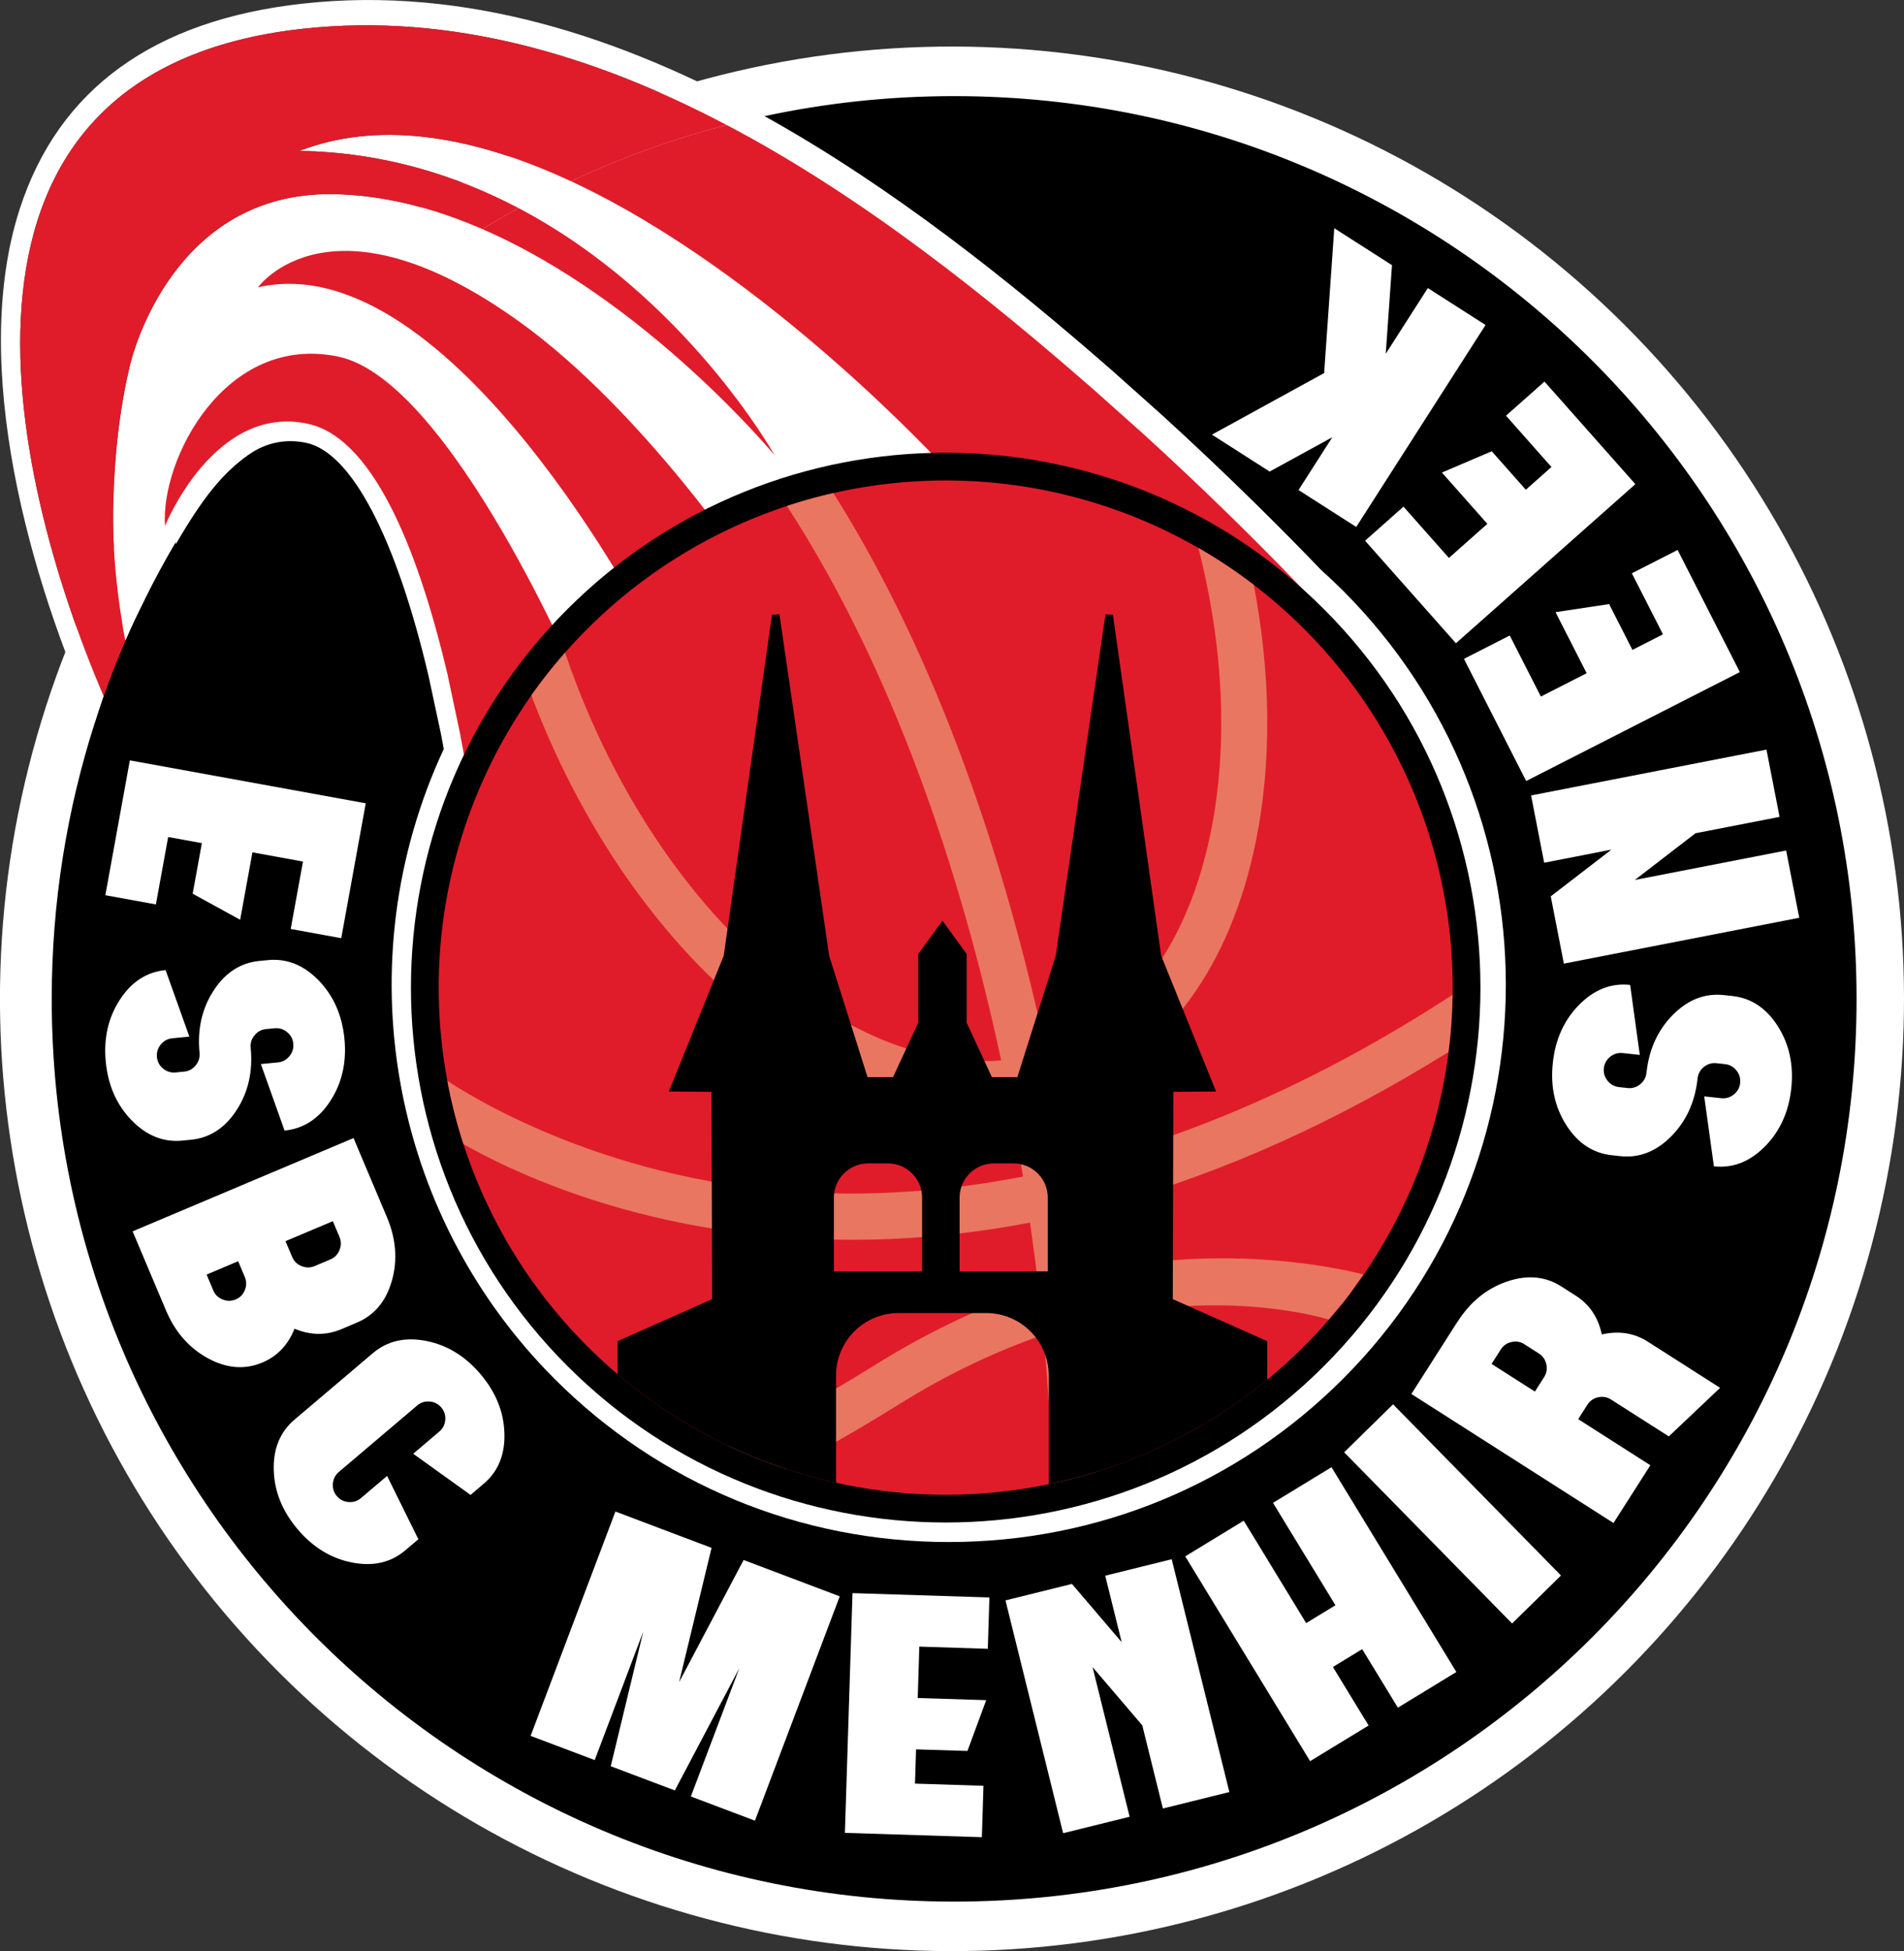 <?xml version="1.0" encoding="UTF-8"?>
<svg id="Laag_1" data-name="Laag 1" xmlns="http://www.w3.org/2000/svg" xmlns:xlink="http://www.w3.org/1999/xlink" viewBox="0 0 390.94 400.5">
  <rect x="0" y="0" width="390.94" height="400.5" fill="#333333" stroke="none"/>
  <defs>
    <style>
      .cls-1 {
        clip-path: url(#clippath);
      }

      .cls-2 {
        fill: none;
      }

      .cls-2, .cls-3, .cls-4, .cls-5, .cls-6, .cls-7 {
        stroke-width: 0px;
      }

      .cls-8, .cls-5 {
        fill: #e01c2a;
      }

      .cls-4 {
        fill: #242021;
      }

      .cls-6 {
        fill: #fff;
      }

      .cls-7 {
        fill: #e97660;
      }
    </style>
    <clipPath id="clippath">
      <circle id="SVGID-2" data-name="SVGID" class="cls-5" cx="194.18" cy="202.73" r="104.1" transform="translate(-86.48 196.68) rotate(-45)"/>
    </clipPath>
  </defs>
  <circle class="cls-6" cx="195.47" cy="205.03" r="195.47" transform="translate(-87.73 198.27) rotate(-45)"/>
  <g>
    <path class="cls-2" d="M29.63,122.58c.02.15.05.3.07.44,1.98-4.02,4.11-7.95,6.37-11.79,0-.05,0-.1,0-.15l-6.43,11.5Z"/>
    <path class="cls-3" d="M195.89,19.73c-13.35,0-26.36,1.42-38.91,4.11,26.24,14.58,50.35,33.87,71.22,52.09l10.29,9.18c14.27,13,25.65,24.47,32.73,31.85,1.63,1.46,3.1,2.86,4.5,4.25,44.62,44.62,44.62,117.23,0,161.85-21.58,21.58-50.32,33.47-80.92,33.47s-59.34-11.89-80.92-33.47c-33.99-33.99-43.04-85.77-22.76-129.31-.19-1.03-.39-2.08-.59-3.14l-2.53-11.83c-6.68-28.4-15.83-45.88-25.09-47.87-3.95-.84-8.13-.23-11.94,2.48-5.39,3.82-9.44,8.99-14.86,18.3-.07.12-.01-.29-.02-.43-2.26,3.84-4.39,7.78-6.37,11.79-3.49,7.11-5.62,10.45-10.28,25.38-5.72,17.85-8.82,36.87-8.82,56.62,0,102.33,82.96,185.29,185.29,185.29s185.29-82.96,185.29-185.29S298.22,19.73,195.89,19.73Z"/>
    <path class="cls-6" d="M64.25,30.01c-.95.3-1.88.62-2.79.97,0,0,.01,0,.02,0,17.18.28,32.19,5.01,44.98,11.74,3.53-1.95,7.12-3.78,10.78-5.5-17.82-8.29-36.41-12.45-52.99-7.21Z"/>
    <path class="cls-6" d="M99.04,47.03c-9.81-4.25-20.24-7.06-30.83-7.18-32.5-.36-40.95,32.71-41.47,34.9-2.24,9.19-3.26,18.96-3.5,28.59-.24,9.68.81,19.31,2.49,28.24,1.25-2.89,2.57-5.75,3.97-8.56-.02-.15-.05-.3-.07-.44l6.43-11.5s0,.1,0,.15c15.42-26.21,37.09-48.3,62.98-64.2Z"/>
    <path class="cls-6" d="M62.1,5.91c30.56-3.37,60.02,5.49,87.11,19.75,2.57-.67,5.15-1.27,7.76-1.83C127.55,7.49,95.44-2.93,62.21.74,31.6,4.11,12.04,18.28,4.07,42.84c-10.51,32.37,2.28,76.54,15.35,105.56.59-1.84,1.21-3.67,1.85-5.49C1.27,96.19-16.6,14.6,62.1,5.91Z"/>
    <path class="cls-5" d="M23.25,103.34c.24-9.64,1.26-19.41,3.5-28.59.52-2.18,8.97-35.26,41.47-34.9,10.59.12,21.02,2.92,30.83,7.18,2.43-1.5,4.91-2.93,7.41-4.32-12.79-6.73-27.8-11.47-44.98-11.74,0,0-.01,0-.02,0,.91-.34,1.84-.66,2.79-.97,16.58-5.24,35.17-1.08,52.99,7.21,10.19-4.78,20.88-8.67,31.97-11.55C122.12,11.4,92.66,2.53,62.1,5.91-16.6,14.6,1.27,96.19,21.28,142.92c1.36-3.84,2.85-7.61,4.46-11.33-1.67-8.94-2.73-18.56-2.49-28.24Z"/>
    <path class="cls-5" d="M159.05,93.46s-18.19-32.65-52.59-50.75c-2.51,1.38-4.98,2.82-7.41,4.32,33.68,14.61,60,46.43,60,46.43Z"/>
    <path class="cls-5" d="M194.07,96.06l80.56,32.5s-15.83-17.58-39.81-39.43l-10.26-9.15c-21.61-18.87-47.21-39.51-75.35-54.33-11.1,2.88-21.79,6.77-31.97,11.55,40.4,18.8,76.83,58.85,76.83,58.85Z"/>
  </g>
  <g>
    <path class="cls-6" d="M70.07,192.58l-10.38-1.89,2.52-13.84-10.38-1.89-2.52,13.84-9.75-5.35,1.89-10.38-6.92-1.26-2.52,13.84-10.38-1.89,5.03-27.68,48.44,8.81-5.03,27.68Z"/>
    <path class="cls-6" d="M58.43,232.08l-4.87-13.66,3.5-.34c.96-.09,1.74-.52,2.37-1.28.62-.76.88-1.61.79-2.57-.09-.96-.52-1.75-1.27-2.37-.76-.62-1.61-.88-2.57-.79l-1.75.17c-.96.09-1.75.52-2.37,1.28-.62.76-.88,1.61-.79,2.57.47,4.83-.49,9.09-2.88,12.77-2.39,3.69-5.53,5.72-9.4,6.1l-1.75.17c-3.87.38-7.34-1.01-10.41-4.16-3.07-3.15-4.83-7.14-5.31-11.97-.47-4.83.49-9.09,2.88-12.77,2.39-3.69,5.53-5.72,9.4-6.1l4.88,13.66-3.5.34c-.96.09-1.75.52-2.37,1.28-.62.76-.88,1.61-.79,2.57.09.96.52,1.75,1.27,2.37.76.62,1.61.88,2.57.79l1.75-.17c.96-.09,1.74-.52,2.37-1.28.62-.76.88-1.61.79-2.57-.47-4.83.49-9.09,2.88-12.77,2.39-3.69,5.53-5.72,9.4-6.1l1.75-.17c3.87-.38,7.34,1,10.41,4.15,3.06,3.15,4.83,7.14,5.31,11.97.47,4.83-.49,9.09-2.88,12.77-2.39,3.69-5.53,5.72-9.4,6.1Z"/>
    <path class="cls-6" d="M53.86,279.69c-3.59,1.51-7.31,1.22-11.17-.88-3.86-2.1-6.74-5.38-8.62-9.85l-6.84-16.2,45.36-19.15,6.84,16.2c1.89,4.47,2.24,8.82,1.04,13.05-1.19,4.23-3.58,7.1-7.17,8.62l-3.24,1.37c-3.09,1.3-6.29,1.27-9.59-.11-1.32,3.33-3.52,5.65-6.61,6.95ZM43.78,264.86c.37.89,1.01,1.51,1.92,1.88.91.37,1.8.37,2.69,0,.89-.37,1.51-1.01,1.88-1.92.37-.91.36-1.8,0-2.69l-1.37-3.24-6.48,2.74,1.37,3.24ZM67.83,258.52c.89-.37,1.51-1.01,1.88-1.92.37-.91.37-1.8,0-2.69l-1.37-3.24-9.72,4.1,1.37,3.24c.37.89,1.01,1.51,1.92,1.88.91.37,1.8.37,2.69,0l3.24-1.37Z"/>
    <path class="cls-6" d="M99.3,304.58l-2.68,2.28-11.78-8.45,5.36-4.55c.73-.62,1.14-1.42,1.22-2.39.08-.98-.19-1.83-.81-2.56-.62-.73-1.42-1.14-2.39-1.22-.98-.08-1.83.19-2.56.81l-16.09,13.65c-.73.62-1.14,1.42-1.22,2.39-.08.97.19,1.83.81,2.56.62.73,1.42,1.14,2.4,1.22.97.08,1.83-.19,2.56-.81l5.36-4.55,6.42,13-2.68,2.27c-2.97,2.52-6.61,3.35-10.92,2.51-4.31-.84-8.04-3.12-11.18-6.82-3.14-3.7-4.78-7.75-4.91-12.14s1.29-7.85,4.26-10.37l16.09-13.65c2.97-2.52,6.61-3.35,10.92-2.51,4.32.84,8.04,3.12,11.18,6.82,3.14,3.7,4.78,7.75,4.91,12.14.13,4.39-1.29,7.85-4.26,10.37Z"/>
    <path class="cls-6" d="M132.06,334.97l-9.95,26.32-13.16-4.97,17.41-46.05,19.74,7.46-6.66,27.56,13.24-25.07,19.74,7.46-17.41,46.05-13.16-4.97,9.96-26.35-13.25,25.11-13.16-4.97,6.66-27.56Z"/>
    <path class="cls-6" d="M203.15,327.9l-.33,10.55-14.06-.45-.33,10.55,14.06.44-3.85,10.43-10.55-.33-.22,7.03,14.06.45-.33,10.55-28.12-.89,1.56-49.21,28.12.89Z"/>
    <path class="cls-6" d="M224.33,342.2l7.61,30.72-13.65,3.38-11.84-47.79,13.65-3.38,10.21,11.96-3.38-13.65,13.65-3.38,11.84,47.79-13.65,3.38-4.23-17.07-10.21-11.96Z"/>
    <path class="cls-6" d="M273.68,342.18l7.33,12.01-12.01,7.32-25.64-42.04,12.01-7.32,12.82,21.02,6.01-3.66-12.82-21.02,12.01-7.32,25.64,42.04-12.01,7.32-7.33-12.01-6.01,3.66Z"/>
    <path class="cls-6" d="M286.03,288.26l34.48,35.14-10.04,9.85-34.48-35.14,10.04-9.85Z"/>
    <path class="cls-6" d="M299.26,271.33c2.61-4.09,6-6.85,10.16-8.27,4.16-1.42,7.88-1.08,11.16,1.01l2.96,1.89c2.83,1.8,4.61,4.46,5.35,7.96,3.49-.8,6.65-.31,9.47,1.5l14.82,9.46-10.53,9.97-11.86-7.57c-.81-.52-1.69-.67-2.65-.46-.96.21-1.69.72-2.21,1.53l-1.89,2.96,14.82,9.46-7.57,11.86-41.5-26.49,9.46-14.82ZM313.01,275.93c-.81-.52-1.69-.67-2.65-.46-.95.21-1.69.72-2.21,1.53l-1.89,2.97,8.89,5.68,1.89-2.96c.52-.81.67-1.69.46-2.65-.21-.96-.72-1.69-1.53-2.21l-2.96-1.89Z"/>
    <path class="cls-6" d="M334.71,202.18l1.98,14.36-3.5-.38c-.96-.1-1.81.15-2.58.76-.76.61-1.19,1.4-1.3,2.35-.1.96.15,1.81.77,2.58.61.76,1.4,1.19,2.35,1.3l1.75.19c.96.1,1.82-.15,2.58-.76.76-.61,1.19-1.4,1.3-2.35.52-4.83,2.33-8.8,5.43-11.92,3.1-3.12,6.58-4.47,10.45-4.05l1.75.19c3.87.42,6.98,2.48,9.34,6.19,2.36,3.71,3.28,7.98,2.76,12.8-.52,4.83-2.33,8.8-5.43,11.92-3.1,3.12-6.58,4.47-10.45,4.05l-1.99-14.36,3.5.38c.96.1,1.82-.15,2.58-.77.76-.61,1.19-1.4,1.3-2.35.1-.96-.15-1.81-.76-2.58-.61-.76-1.4-1.19-2.35-1.3l-1.75-.19c-.96-.1-1.81.15-2.58.76-.76.61-1.19,1.4-1.3,2.35-.52,4.83-2.33,8.8-5.43,11.92-3.1,3.12-6.58,4.47-10.45,4.05l-1.75-.19c-3.87-.42-6.98-2.48-9.34-6.19-2.36-3.71-3.28-7.98-2.75-12.8.52-4.83,2.33-8.8,5.43-11.92,3.1-3.12,6.58-4.47,10.45-4.05Z"/>
    <path class="cls-6" d="M335.67,180.63l31.07-6.05,2.69,13.81-48.33,9.41-2.69-13.81,12.46-9.59-13.81,2.69-2.69-13.81,48.33-9.41,2.69,13.81-17.26,3.36-12.46,9.59Z"/>
    <path class="cls-6" d="M300.59,135.24l9.4-4.79,6.39,12.53,9.4-4.79-6.39-12.53,11-1.66,4.79,9.4,6.27-3.19-6.39-12.53,9.4-4.79,12.77,25.07-43.87,22.36-12.77-25.07Z"/>
    <path class="cls-6" d="M280.28,111l7.89-7,9.33,10.53,7.89-7-9.33-10.53,10.23-4.37,7,7.9,5.26-4.67-9.33-10.53,7.9-7,18.66,21.05-36.84,32.66-18.66-21.05Z"/>
    <path class="cls-6" d="M284.54,72.61l8.63-13.48,11.85,7.58-26.55,41.46-11.85-7.58,6.94-10.84-12.87,7.05-11.85-7.58,23.04-12.64,2.08-29.73,11.85,7.58-1.28,18.18Z"/>
  </g>
  <path class="cls-5" d="M52.97,58.98s14.87-20.86,53.76,7.12c25.64,18.45,47.69,51.81,47.69,51.81l-20.69,12.02S92.68,49.93,52.97,58.98Z"/>
  <path class="cls-5" d="M94.41,150.32c2.95,15.24,4.19,27.19,4.19,27.19l20.76-36.28s-26.73-63.22-49.91-68.03c-23.18-4.81-36.52,21.03-35.57,34.76,0,0,10.11-25.17,29.38-20.96,14.09,3.08,23.19,28.33,28.62,51.4"/>
  <path class="cls-3" d="M116.5,280.4c42.83,42.83,112.52,42.83,155.35,0,42.83-42.83,42.83-112.52,0-155.35-42.83-42.83-112.52-42.83-155.35,0-42.83,42.83-42.83,112.52,0,155.35ZM263.72,133.19c38.34,38.34,38.34,100.73,0,139.08-38.34,38.34-100.73,38.34-139.08,0-38.34-38.34-38.34-100.73,0-139.08,38.34-38.34,100.73-38.34,139.08,0Z"/>
  <g>
    <circle id="SVGID" class="cls-8" cx="194.18" cy="202.73" r="104.1" transform="translate(-86.48 196.68) rotate(-45)"/>
    <g class="cls-1">
      <path class="cls-7" d="M246.06,112.46c5.19,20.37,6.13,40.55,2.55,58.29-4.53,22.46-15.76,38.2-31.63,44.31-.73.28-1.46.53-2.2.77-8.26-38.65-22.02-80.32-43.67-114.62-3.21.73-6.4,1.61-9.55,2.64,21.92,33.74,35.76,75.29,44,113.81-13.14,1.1-27.59-3.76-41.77-14.23-4.28-3.16-8.42-6.74-12.37-10.7-13.65-13.65-25.13-31.72-33.06-52.3-.83-2.15-1.61-4.31-2.34-6.47-2.48,2.82-4.79,5.74-6.92,8.75.14.38.28.75.42,1.13,10.87,28.21,28.14,52.07,48.64,67.21,16.49,12.18,33.57,17.63,49.3,15.96.95,4.91,1.81,9.75,2.58,14.5-21.11,4.1-39.38,4.12-54.08,2.46-38.9-4.38-64.3-22.31-64.14-22.14l.54,2.65c.74,3.49,1.66,6.95,2.76,10.36,10.06,5.68,30.45,15.14,59.19,18.47,18.63,2.16,37.8,1.36,57.18-2.35.65,4.56,1.23,9.01,1.73,13.34-10.35,3.39-21.65,8.46-33.57,15.89-11.6,7.24-21.58,12.62-30.05,16.61,3.85,1.82,7.79,3.4,11.8,4.72,6.97-3.59,14.71-7.97,23.26-13.3,10.45-6.52,20.4-11.07,29.58-14.21,1.07,11.41,1.61,21.73,1.72,30.49,3.17-.67,6.31-1.5,9.41-2.47-.19-8.96-.8-19.36-1.93-30.78,27.74-7.16,49.11-.48,49.38-.39l3.63-4.29,3.47-4.95c-1.17-.38-28-7.33-57.53.04-.49-4.13-1.05-8.36-1.67-12.68,2.63-.63,5.25-1.29,7.88-2.02,22.84-6.35,45.89-16.76,68.81-31.01.5-3.9.77-7.82.83-11.75-28.92,18.82-55.54,29.6-79,35.29-.77-4.7-1.63-9.49-2.57-14.34,1.25-.37,2.48-.79,3.7-1.26,18.99-7.32,32.31-25.53,37.51-51.28,3.27-16.2,3.06-34.21-.45-52.56-3.66-2.81-7.47-5.34-11.39-7.6Z"/>
      <g>
        <path class="cls-2" d="M184.87,255.48h-3.38c-3.23,0-5.86,2.62-5.86,5.86v12.61h15.09v-12.61c0-3.23-2.62-5.86-5.86-5.86Z"/>
        <path class="cls-2" d="M206.38,255.48h-3.38c-3.23,0-5.86,2.62-5.86,5.86v12.61h15.09v-12.61c0-3.23-2.62-5.86-5.86-5.86Z"/>
        <path class="cls-3" d="M240.8,266.67l.12-42.55,8.77-.07-11.28-27.89-9.9-69.98-1.53-.07-10.21,70.08-7.88,24.92h-5.23l-5.18-11.19v-14.11l-4.96-6.8v.02s-.02-.02-.02-.02l-4.96,6.8v14.11l-5.18,11.19h-5.23l-7.88-24.92-10.21-70.08-1.53.07-9.9,69.98-11.28,27.89,8.77.07.12,42.55-19.41,8.63v30.91h44.93c-.05-.47-.08-.94-.08-1.43v-22.43c0-7.08,5.74-12.82,12.82-12.82h18.03c7.08,0,12.82,5.74,12.82,12.82v22.43c0,.48-.03.96-.08,1.43h44.95v-30.91l-19.41-8.63ZM189.33,260.97h-18.11v-15.13c0-3.88,3.15-7.03,7.03-7.03h4.05c3.88,0,7.03,3.15,7.03,7.03v15.13ZM215.14,260.97h-18.11v-15.13c0-3.88,3.15-7.03,7.03-7.03h4.05c3.88,0,7.03,3.15,7.03,7.03v15.13ZM259.68,305.54s-.01,0-.02.01l-.83.28s-.03,0-.04,0c0,0-.01-.02-.02-.03l-.07-.77s0-.05.03-.06c.01-.01.02-.02.04-.02l.58-.13s.09.02.1.05l.25.6s0,.05-.02.07Z"/>
        <path class="cls-4" d="M248.95,311.02s-.03.02-.04.02c-.01,0-.03,0-.04-.01-.01,0-.02-.02-.03-.04,0-.03-.01-.05-.01-.09,0-.04,0-.07.02-.09.02-.02.03-.03.05-.03.01,0,.03,0,.04.01.01,0,.02.02.03.04l.09-.02s-.02-.04-.03-.05c-.02-.02-.03-.03-.05-.04-.02,0-.04-.01-.07-.01-.06,0-.1.02-.14.06-.04.04-.06.09-.06.16,0,.06.01.1.04.14.04.05.09.07.15.07.03,0,.06,0,.08-.02.02-.01.04-.03.06-.05.01-.01.02-.03.03-.06l-.09-.04s-.02.04-.03.06Z"/>
      </g>
    </g>
  </g>
</svg>